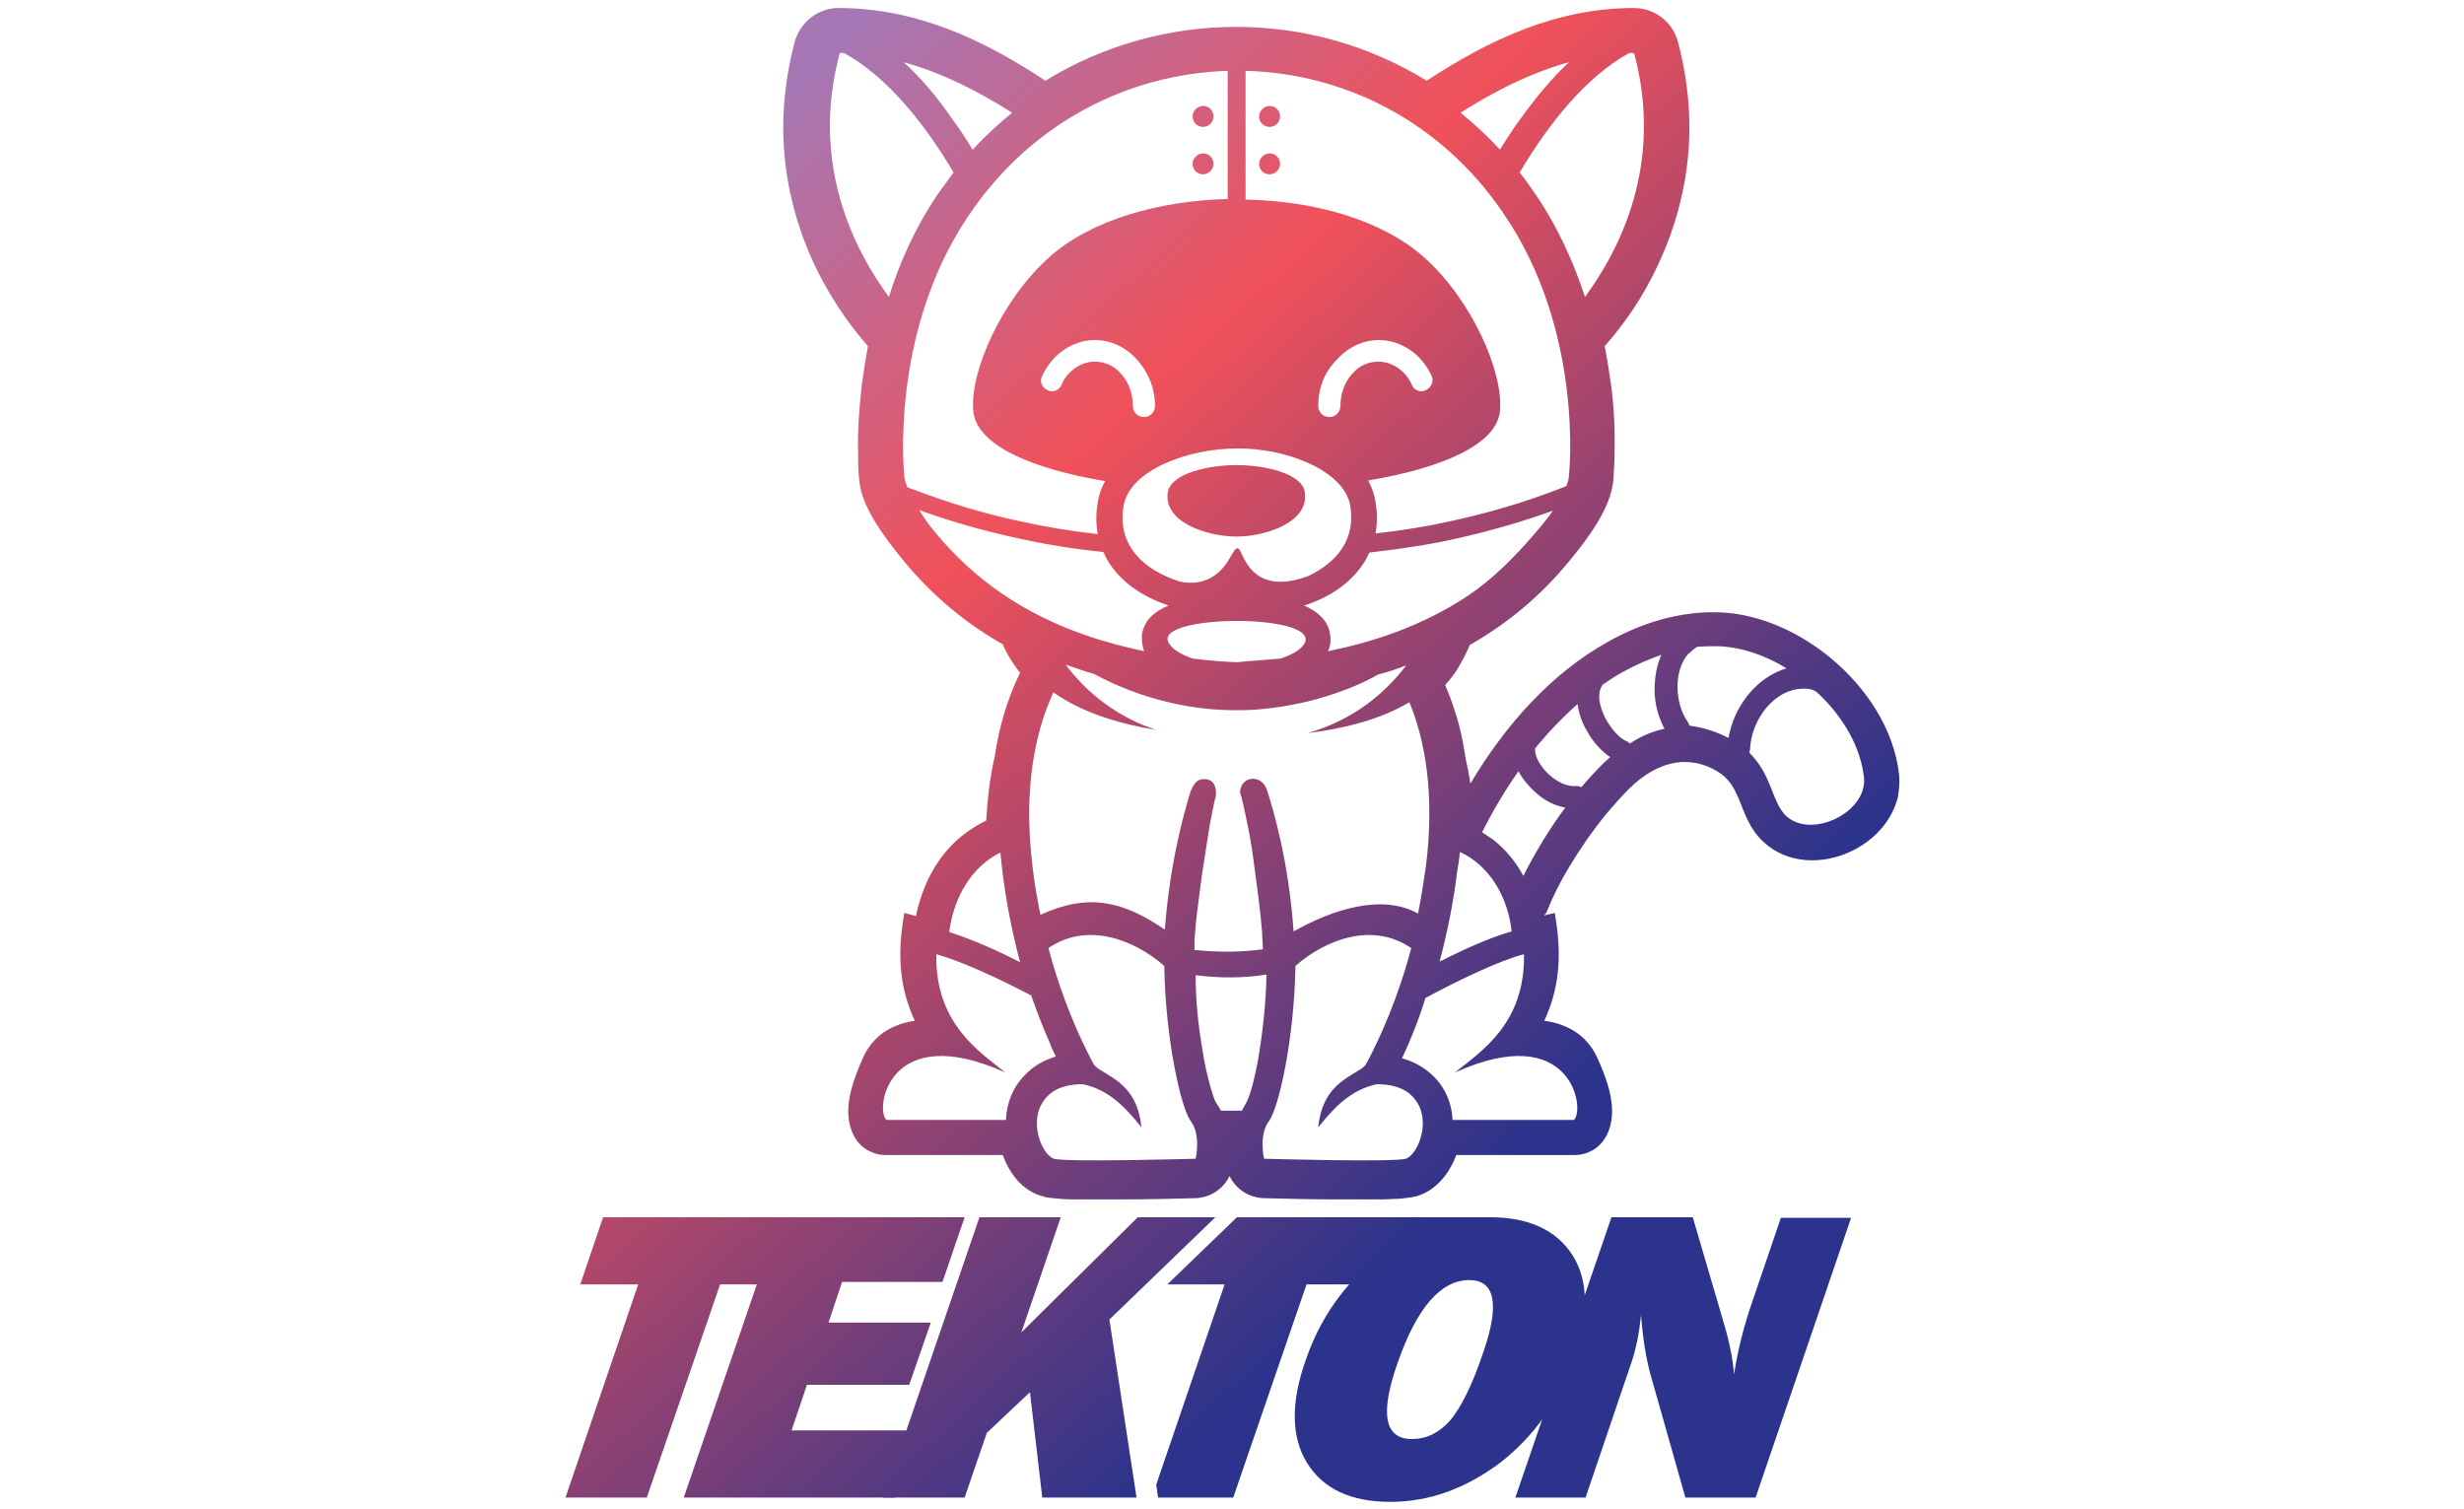 <?xml version="1.0" encoding="UTF-8"?> <!-- Generator: Adobe Illustrator 23.0.1, SVG Export Plug-In . SVG Version: 6.00 Build 0) --> <svg xmlns="http://www.w3.org/2000/svg" xmlns:xlink="http://www.w3.org/1999/xlink" id="Layer_1" x="0px" y="0px" viewBox="0 0 400 245" style="enable-background:new 0 0 400 245;" xml:space="preserve"> <style type="text/css"> .st0{fill:url(#SVGID_1_);} .st1{fill:url(#SVGID_2_);} .st2{fill-rule:evenodd;clip-rule:evenodd;fill:url(#SVGID_3_);} .st3{fill:url(#SVGID_4_);} .st4{fill-rule:evenodd;clip-rule:evenodd;fill:url(#SVGID_5_);} .st5{fill:url(#SVGID_6_);} .st6{fill:url(#SVGID_7_);} </style> <g> <g> <linearGradient id="SVGID_1_" gradientUnits="userSpaceOnUse" x1="16.462" y1="117.395" x2="155.886" y2="269.351"> <stop offset="0" style="stop-color:#A677B4"></stop> <stop offset="0.363" style="stop-color:#F0515A"></stop> <stop offset="1" style="stop-color:#2B338C"></stop> </linearGradient> <polygon class="st0" points="116.9,208.5 105,243.1 91.8,243.1 103.6,208.5 94.2,208.5 97.9,197.6 130,197.6 126.3,208.5 "></polygon> <linearGradient id="SVGID_2_" gradientUnits="userSpaceOnUse" x1="28.893" y1="105.989" x2="168.317" y2="257.946"> <stop offset="0" style="stop-color:#A677B4"></stop> <stop offset="0.363" style="stop-color:#F0515A"></stop> <stop offset="1" style="stop-color:#2B338C"></stop> </linearGradient> <polygon class="st1" points="149,232.2 145.3,243.1 111,243.1 126.6,197.6 156.6,197.6 153,208.1 136.7,208.1 134.5,214.7 151.1,214.7 147.6,224.8 131,224.8 128.5,232.2 "></polygon> <g> <linearGradient id="SVGID_3_" gradientUnits="userSpaceOnUse" x1="130.291" y1="12.954" x2="269.715" y2="164.911"> <stop offset="0" style="stop-color:#A677B4"></stop> <stop offset="0.363" style="stop-color:#F0515A"></stop> <stop offset="1" style="stop-color:#2B338C"></stop> </linearGradient> <path class="st2" d="M200.7,87.1V89 M250.7,148.6l1.7-0.4l0.2,1.3c0.9,5.9,0.5,11-1.9,16.2c3.7,0.5,6.9,2.3,8.6,6 c1.2,2.7,2.4,5.7,2.4,8.7c0,2.2-0.7,4.4-2.4,5.8c-1,0.8-2.3,1.3-3.6,1.3h-19.3c-1.1,3-3.3,5.8-6.5,6.7c-0.9,0.2-1.8,0.3-2.7,0.4 c-1,0-1.9,0.1-2.9,0.1c-2.5,0-5,0-7.5,0c-3.9,0-7.8-0.1-11.7-0.2c-2.4-0.1-4.5-1.5-5.5-3.6c-1,2.1-3.1,3.5-5.5,3.6 c-3.9,0.1-7.8,0.2-11.7,0.2c-2.5,0-5,0-7.5,0c-1,0-1.9,0-2.9-0.1c-0.9-0.1-1.8-0.1-2.7-0.4c-3.2-0.8-5.4-3.6-6.5-6.7h-19.1 c-1.3,0-2.6-0.5-3.6-1.3c-1.7-1.4-2.4-3.6-2.4-5.8c0-2.9,1.2-6,2.4-8.7c0.6-1.4,1.6-2.7,2.8-3.7c1.6-1.3,3.6-2,5.6-2.3 c-2.4-5.2-2.8-10.3-1.9-16.2l0.2-1.3l1.9,0.5c0.2-1.1,0.5-2.2,0.9-3.3c1.3-3.9,3.6-7.4,6.8-9.9c1.2-0.9,2.4-1.7,3.7-2.3 c0.2-3.5,0.6-7,1.4-10.5c0.7-4.7,2-9.2,4.1-13.5c-1-1.2-1.8-2.5-2.5-3.9c-0.1-0.2-0.2-0.4-0.3-0.7c-6-3.4-11.5-7.9-16.3-13.8 c-2.7-3.3-6.7-8.5-7-12.8c-0.2-1.5-0.2-3-0.2-4.6c-0.1-3.7,0.2-7.3,0.6-10.9c0.3-2.1,0.6-4.2,1-6.3c-2.8-3.2-5.3-6.8-7.3-10.5 c-3.2-5.9-5.3-12.4-6.1-19.1c-0.8-6.6-0.2-13.3,1.5-19.8c0.9-3.2,3.8-5.5,7.1-5.5c12.6,0,23.5,5.1,33.6,11.8 c18.9-11.6,42.9-11.7,61.9,0c10.1-6.6,21-11.8,33.6-11.8c3.4,0,6.3,2.2,7.2,5.5c1.7,6.5,2.3,13.1,1.5,19.8 c-0.8,6.7-2.9,13.1-6.1,19.1c-2,3.8-4.5,7.3-7.3,10.5c0.4,2,0.7,4,1,6c0.5,3.7,0.7,7.4,0.6,11.2c0,1.6-0.1,3.1-0.2,4.6 c-0.4,4.5-4.2,9.5-7,12.9c-4.8,5.9-10.3,10.4-16.3,13.8c-0.1,0.2-0.2,0.4-0.3,0.7c-0.5,1.1-1.1,2.2-1.7,3.2c-0.6,1-1.3,1.8-2,2.6 c0.5,1.2,1,2.4,1.4,3.7c0.9,2.6,1.5,5.3,1.9,8.1c0.3,1.4,0.6,2.8,0.8,4.2c5.6-9.4,13-17.8,22.3-23c5.5-3.1,11.7-5,18-4.8 c6.7,0.2,13.3,3.3,18.4,7.6c5.6,4.7,10.1,11.4,10.9,18.8c0.1,1.2,0,2.4-0.2,3.6c-1,4-4,7.1-7.6,8.8c-4.6,2.2-10.4,2.1-14.3-1.6 c-2.2-2.1-2.9-4.4-4-7.1c-0.7-1.6-1.4-2.8-2.7-3.8c-1.9-1.4-4.2-2.1-6.5-2c-3.3,0.2-6.3,2.1-8.6,4.4c-1.3,1.3-2.5,2.7-3.7,4.1 c-2.2,2.7-4.2,5.6-6,8.6c-1.4,2.3-2.6,4.7-3.6,7.2c-0.1,0.1-0.1,0.3-0.2,0.4C250.7,148.4,250.7,148.5,250.7,148.6L250.7,148.6z M255.8,127.6c0.3,0,0.6,0,0.9,0.2c1.1-1.3,2.3-2.6,3.5-3.8c0.4-0.4,0.8-0.7,1.2-1.1c-1.5-1-2.8-2.5-3.7-4.1 c-0.8-1.3-1.4-2.9-1.6-4.5c-2.4,2.1-4.7,4.5-6.9,7.2c-0.1,1.7,1.5,3.7,2.7,4.6C253,127,254.4,127.7,255.8,127.6L255.8,127.6z M254.1,131.1c-1.6-0.3-3.1-1-4.4-2.1c-1.2-1-2.4-2.3-3.2-3.8c-2.1,3-4.1,6.3-5.9,9.9c0.6,0.4,1.2,0.8,1.8,1.2 c2,1.6,3.7,3.6,4.9,5.9C248.9,139,251.2,135,254.1,131.1L254.1,131.1z M284.1,121.6c0,0.2-0.1,0.4-0.1,0.6 c3.7,3.7,3.6,7.9,5.9,10.2c4.1,3.9,13.2-0.5,12.7-6.1c-0.5-4.9-3.3-9.8-7.3-13.6c0,0,0,0-0.1-0.1c-0.6-0.6-1.3-0.8-2.1-0.8 C288.1,111.6,284.3,116.8,284.1,121.6L284.1,121.6z M280.6,119.8c0.2-1.2,0.6-2.5,1.1-3.6c1.6-3.6,4.6-6.6,8.3-7.7 c-3.5-2.2-7.5-3.5-11.2-3.6c-1.1,0-2.2,0-3.3,0.1c-0.3,0.2-0.7,0.5-0.8,0.6c-0.2,0.2-0.4,0.4-0.6,0.5c-2.5,2.8-2.2,8.2-0.1,11.1 c0.1,0.2,0.2,0.4,0.3,0.6C276.6,118.1,278.7,118.8,280.6,119.8L280.6,119.8z M270.2,118.3c-1-1.9-1.6-4.1-1.6-6.3 c0-1.9,0.3-3.9,1.1-5.7c-2,0.7-4.1,1.6-6.1,2.7c-1.2,0.6-2.3,1.4-3.5,2.2c0,0,0,0,0,0.1c-1.1,1.6-0.1,4.3,0.8,5.8 c0.8,1.3,1.9,2.7,3.3,3.3c0.2,0.1,0.3,0.2,0.4,0.3C266.5,119.4,268.4,118.7,270.2,118.3L270.2,118.3z M195.3,17.2 c1,0,1.7,0.8,1.7,1.7c0,1-0.8,1.7-1.7,1.7c-1,0-1.7-0.8-1.7-1.7C193.6,18,194.4,17.2,195.3,17.2L195.3,17.2z M195.3,24.9 c1,0,1.7,0.8,1.7,1.7s-0.8,1.7-1.7,1.7c-1,0-1.7-0.8-1.7-1.7S194.4,24.9,195.3,24.9L195.3,24.9z M206.1,17.2c1,0,1.7,0.8,1.7,1.7 c0,1-0.8,1.7-1.7,1.7c-1,0-1.7-0.8-1.7-1.7C204.4,18,205.2,17.2,206.1,17.2L206.1,17.2z M206.1,24.9c1,0,1.7,0.8,1.7,1.7 s-0.8,1.7-1.7,1.7c-1,0-1.7-0.8-1.7-1.7S205.2,24.9,206.1,24.9L206.1,24.9z M202.2,11.5v20.9c11.2,0.2,22.1,3.3,28.9,9.3 c7.8,6.9,13,18.7,12.4,25C243,72.2,234,76,222.1,78c0.6,1.1,1,2.2,1.2,3.5c0.3,1.7,0.3,3.5,0,5.1c4.5-0.5,8.6-1.2,12.2-2 c8.8-1.9,15-4.2,18.8-5.7c0.2-0.6,0.4-1.2,0.4-1.7c0,0,2.6-23.5-10.8-42.8C233.7,19.5,218,11.9,202.2,11.5L202.2,11.5z M199.3,32.3V11.5c-16.1,0.5-32,8.4-42.2,23.7c-12.8,19.1-10.3,42.1-10.3,42.1s0,0.6,0.5,1.8c3.8,1.4,10,3.8,18.7,5.6 c3.6,0.8,7.7,1.5,12.2,2c-0.3-1.7-0.3-3.4,0-5.1c0.2-1.3,0.6-2.4,1.2-3.5c-11.9-2-20.9-5.8-21.4-11.4c-0.6-6.3,4.6-18.1,12.4-25 C177.1,35.7,188.1,32.6,199.3,32.3L199.3,32.3z M179.1,89.6c-5.1-0.5-9.7-1.3-13.8-2.2c-6.9-1.5-12.2-3.2-16.1-4.6 c0.7,1.1,1.5,2.3,2.6,3.6c6.5,7.9,14.6,13.3,24.4,16.7c3.1,1.1,6.3,1.9,9.5,2.6c0,0,0-0.1,0-0.1c-0.3-0.9-0.4-1.8-0.3-2.7 c0.4-2.3,2.1-3.7,4.3-4.6c-4.1-1.4-7.8-3.7-10-7.5C179.5,90.4,179.3,90,179.1,89.6L179.1,89.6z M189.6,104.1c0.5,1.2,2,2.1,4,2.8 c2.3,0.3,4.7,0.5,7.1,0.6c2.4-0.2,4.8-0.4,7.2-0.6c1.8-0.6,3.3-1.4,3.9-2.5C214.2,99.6,188,99.7,189.6,104.1L189.6,104.1z M252.1,82.9c-3.9,1.4-9.2,3.1-16,4.6c-4,0.9-8.6,1.6-13.8,2.2c-0.2,0.4-0.4,0.8-0.6,1.2c-2.2,3.7-5.9,6.1-10,7.4 c2.1,0.9,3.8,2.3,4.2,4.5c0.2,1,0.1,2-0.3,2.9c8-1.6,15.4-4.3,22.1-8.6c4.8-3.1,8.7-7.2,12.4-11.6 C250.8,84.6,251.5,83.8,252.1,82.9L252.1,82.9z M199.7,90.5c-1.1,1.9-3.4,4.9-8.2,3.9c-5.9-1.9-10.2-5.9-9.1-12.3 c1-5.8,10.5-9.3,18.4-9.3h0h0c7.8-0.1,17.4,3.5,18.4,9.3c0.9,5.5-2.2,9.2-6.8,11.4c-7,2.6-9.4-0.8-10.5-2.9c-0.5-1-0.7-1.6-1-1.6 c0,0,0,0-0.1,0C200.5,89.1,200.2,89.6,199.7,90.5L199.7,90.5z M200.7,75.5c-4.7,0-10.5,1.4-11.1,4.3c-0.9,4.9,6.3,7.3,11.1,7.3h0 h0h0.1c4.7,0,11.9-2.4,11-7.3C211.3,76.9,205.5,75.5,200.7,75.5L200.7,75.5L200.7,75.5z M187.5,65.9c0,1-0.8,1.8-1.8,1.8 c-1,0-1.8-0.8-1.8-1.8c0-2-0.7-3.9-1.9-5.2c-1.1-1.3-2.6-2-4.3-2c-1.1,0-2.2,0.4-3.1,1c-1,0.7-1.8,1.6-2.3,2.8 c-0.4,0.9-1.5,1.3-2.3,0.8c-0.9-0.4-1.3-1.5-0.8-2.3c0.8-1.7,2-3.2,3.5-4.2c1.5-1,3.2-1.6,5-1.6c2.7,0,5.1,1.2,6.9,3.2 C186.4,60.4,187.5,63,187.5,65.9L187.5,65.9z M214,65.9c0,1,0.8,1.8,1.8,1.8c1,0,1.8-0.8,1.8-1.8c0-2,0.7-3.9,1.9-5.2 c1.1-1.3,2.6-2,4.3-2c1.1,0,2.2,0.4,3.1,1c1,0.7,1.8,1.6,2.3,2.8c0.4,0.9,1.5,1.3,2.3,0.8c0.9-0.4,1.3-1.5,0.9-2.3 c-0.8-1.7-2-3.2-3.5-4.2c-1.5-1-3.2-1.6-5-1.6c-2.7,0-5.1,1.2-6.9,3.2C215,60.4,214,63,214,65.9L214,65.9z M215.4,113 c-3.8,1.2-7.7,1.9-11.6,2.2c-4.9,0.3-9.7-0.1-14.5-1.3c-4.1-1-8-2.5-11.7-4.5c-1.5-0.4-3.1-1-4.6-1.5c3.3,4.4,8.1,8.4,14.7,10.6 c-6-1-12-2.8-16.7-6.1c-3,6.5-4.9,15.7-3.4,28.1c0.3,2.8,0.8,5.5,1.3,8c7.9-3.6,13.4-2.2,20.2,2.4c0.8-10.8,3.1-18.9,4.1-22.2 c0.5-1.4,1.1-2.1,1.9-2.2c0.9-0.1,2.4,0,2.3,2.6c-0.3,1.1-0.5,2.3-0.7,3.2c-0.5,2.4-0.8,4.9-1.2,7.3c-0.4,2.4-0.7,4.8-1,7.2 c-0.2,1.6-0.4,3.1-0.5,4.7c-0.1,0.9-0.1,1.8-0.1,2.7c3.7,0.4,7.4,0.4,11.1-0.1c0-0.9-0.1-1.7-0.1-2.6c-0.3-3.9-0.9-8-1.4-11.8 c-0.3-2.3-0.7-4.6-1.2-6.9c-0.3-1.3-0.6-3-1-4.2c0.1-2.6,3.5-3.1,4.4-0.3c1,3.1,3.5,11.5,4.3,22.9c6.2-3.5,14.3-6.2,20.2-2.9 c0.5-2.5,0.9-5.1,1.3-7.8c1.4-11.5-0.1-20.2-2.7-26.5c-4.7,2.8-10.7,4.3-16.5,5c7.3-2.1,12.4-6.3,16-11c-1.5,0.6-3,1.1-4.6,1.5 C221.5,110.8,218.6,112,215.4,113L215.4,113z M146.7,10.1c6.2,1.7,12.1,4.7,17.6,8.2c-2.2,1.8-4.4,3.8-6.4,6 c-1.1-1.8-2.2-3.5-3.4-5.1C152.3,16,149.7,12.8,146.7,10.1L146.7,10.1z M136.4,8.6c0.2,0,0.4,0,0.6,0c7,3.8,13.2,11.6,17.8,19.4 c-0.9,1.2-1.8,2.5-2.7,3.7c-3.4,5.1-6,10.7-7.8,16.5c-5.6-7.6-12.8-21.5-8-39.5C136.2,8.7,136.3,8.7,136.4,8.6L136.4,8.6z M265.1,8.6c-0.2,0-0.4,0-0.6,0c-7,3.8-13.2,11.6-17.8,19.4c0.8,1,1.5,2,2.2,3c3.7,5.3,6.4,11.1,8.4,17.2 c5.6-7.6,12.8-21.5,8-39.5C265.2,8.7,265.2,8.7,265.1,8.6L265.1,8.6z M254.7,10.1c-6.2,1.7-12.1,4.7-17.6,8.2 c2.2,1.8,4.4,3.8,6.4,6c1.1-1.8,2.2-3.5,3.4-5.1C249.2,16,251.8,12.8,254.7,10.1L254.7,10.1z M170.2,153.9 c2.2,8.3,5.1,14.6,7.1,18.4c0.4,0.8,0.7,1,1.5,1.5c2.4,1.5,5.9,3.1,6.5,9.2c-2.8-3.5-5.4-6.1-9.5-7c-2,0-4.3,0.4-5.8,2 c-3.4,3.5-0.9,9.5,1.1,10.1c2,0.6,23,0,23,0s0.9-3.9-0.8-6.1c-1.6-2.2-4.1-13.3-4.3-25.2C184.1,152.5,176.5,149.6,170.2,153.9 L170.2,153.9z M229.1,153.9c-2.2,8.3-5.1,14.6-7.1,18.4c-0.4,0.8-0.7,1-1.5,1.5c-2.4,1.5-5.9,3.1-6.5,9.2c2.8-3.5,5.4-6.1,9.5-7 c2,0,4.3,0.4,5.8,2c3.4,3.5,0.9,9.5-1.1,10.1c-2,0.6-23,0-23,0s-0.9-3.9,0.8-6.1c1.6-2.2,4.1-13.3,4.3-25.2 C215.2,152.5,222.8,149.6,229.1,153.9L229.1,153.9z M201.6,180.3c-0.6,0-1.3,0-1.9,0c-0.5,0-1,0-1.5,0c-0.2-0.4-0.5-0.9-0.8-1.3 c-0.3-0.5-0.6-1.6-0.8-2.2c-0.6-2.1-1.1-4.3-1.4-6.4c-0.7-4-1.1-8-1.1-12.1c3.8,0.5,7.7,0.5,11.5-0.1c-0.1,4.7-0.6,9.4-1.4,14 c-0.3,1.6-1.1,5.6-2,7C202,179.6,201.8,179.9,201.6,180.3L201.6,180.3z M247.4,154.9c0.2,11.3-7,15.8-11.2,19.2 c19-8.6,21.2,6.1,19.3,7.7h-19.7c-0.1-2.6-1.1-5.1-3-7c-1.5-1.5-3.3-2.5-5.2-3c1.5-3.2,2.8-6.5,3.8-9.8 C237,159,243.5,155.9,247.4,154.9L247.4,154.9z M237,138.3c4.8,2.2,7.8,7.3,8.4,12.9c-3.9,1.1-8.1,3.1-11.7,4.9 c1.3-4.9,2.3-9.9,2.9-15C236.8,140.2,236.9,139.2,237,138.3L237,138.3z M162.4,138.4c-4.7,2.3-7.6,7.3-8.3,12.9 c3.8,1.2,8,3.1,11.5,4.9c-1.3-4.9-2.3-9.9-2.9-15C162.6,140.2,162.5,139.3,162.4,138.4L162.4,138.4z M152,154.9 c-0.2,11.3,7,15.8,11.2,19.2c-19.1-8.6-21.2,6.1-19.3,7.7h19.4c0.1-2.7,1.1-5.3,3.1-7.3c1.4-1.5,3.1-2.4,5-3 c-0.4-0.8-0.8-1.6-1.1-2.5c-1.1-2.4-2-4.9-2.9-7.4C161.9,158.7,155.7,155.9,152,154.9L152,154.9z"></path> <linearGradient id="SVGID_4_" gradientUnits="userSpaceOnUse" x1="48.739" y1="87.779" x2="188.164" y2="239.736"> <stop offset="0" style="stop-color:#A677B4"></stop> <stop offset="0.363" style="stop-color:#F0515A"></stop> <stop offset="1" style="stop-color:#2B338C"></stop> </linearGradient> <polygon class="st3" points="184.5,243.1 169.2,243.1 167.2,226 160.2,232.6 156.6,243.1 143.4,243.1 159,197.6 172.2,197.6 165.8,216.3 184.7,197.6 197.3,197.6 180.1,214.2 "></polygon> <linearGradient id="SVGID_5_" gradientUnits="userSpaceOnUse" x1="72.966" y1="65.551" x2="212.39" y2="217.508"> <stop offset="0" style="stop-color:#A677B4"></stop> <stop offset="0.363" style="stop-color:#F0515A"></stop> <stop offset="1" style="stop-color:#2B338C"></stop> </linearGradient> <polygon class="st4" points="212.1,208.5 200.2,243.1 188,243.1 187.7,241 198.8,208.5 189.5,208.5 200.8,197.6 242,197.6 221.5,208.5 "></polygon> <linearGradient id="SVGID_6_" gradientUnits="userSpaceOnUse" x1="82.989" y1="56.355" x2="222.413" y2="208.311"> <stop offset="0" style="stop-color:#A677B4"></stop> <stop offset="0.363" style="stop-color:#F0515A"></stop> <stop offset="1" style="stop-color:#2B338C"></stop> </linearGradient> <path class="st5" d="M225.7,243.8c-6.4,0-10.9-2.1-13.5-6.3c-2.6-4.2-2.7-9.8-0.2-16.8c2.3-6.7,6.2-12.2,11.6-16.6 c5.4-4.4,11.5-6.5,18.3-6.5c6.3,0,10.8,2.1,13.4,6.2c2.6,4.1,2.6,9.6,0.3,16.5c-2.5,7.1-6.5,12.8-12,17.1 C238,241.6,232.1,243.8,225.7,243.8L225.7,243.8z M229.2,233.6c2.4,0,4.4-1,6.2-3c1.7-2,3.6-5.7,5.4-11.1 c2.7-7.8,1.9-11.7-2.3-11.7c-4.6,0-8.5,4.5-11.6,13.4C224,229.4,224.7,233.6,229.2,233.6L229.2,233.6z"></path> <linearGradient id="SVGID_7_" gradientUnits="userSpaceOnUse" x1="104.63" y1="36.498" x2="244.055" y2="188.455"> <stop offset="0" style="stop-color:#A677B4"></stop> <stop offset="0.363" style="stop-color:#F0515A"></stop> <stop offset="1" style="stop-color:#2B338C"></stop> </linearGradient> <path class="st6" d="M285,243.1h-11.4l-5.7-20.1c-0.7-2.6-1.2-5.7-1.5-9.5c-0.3,2.9-0.8,5.4-1.5,7.5l-7.5,22.1H246l15.6-45.5 h13.2l4.9,16.7c1,3.3,1.6,6.2,1.8,8.8c0.6-3.9,1.6-7.9,3-11.9l4.6-13.5h11.4L285,243.1z"></path> </g> </g> </g> </svg> 